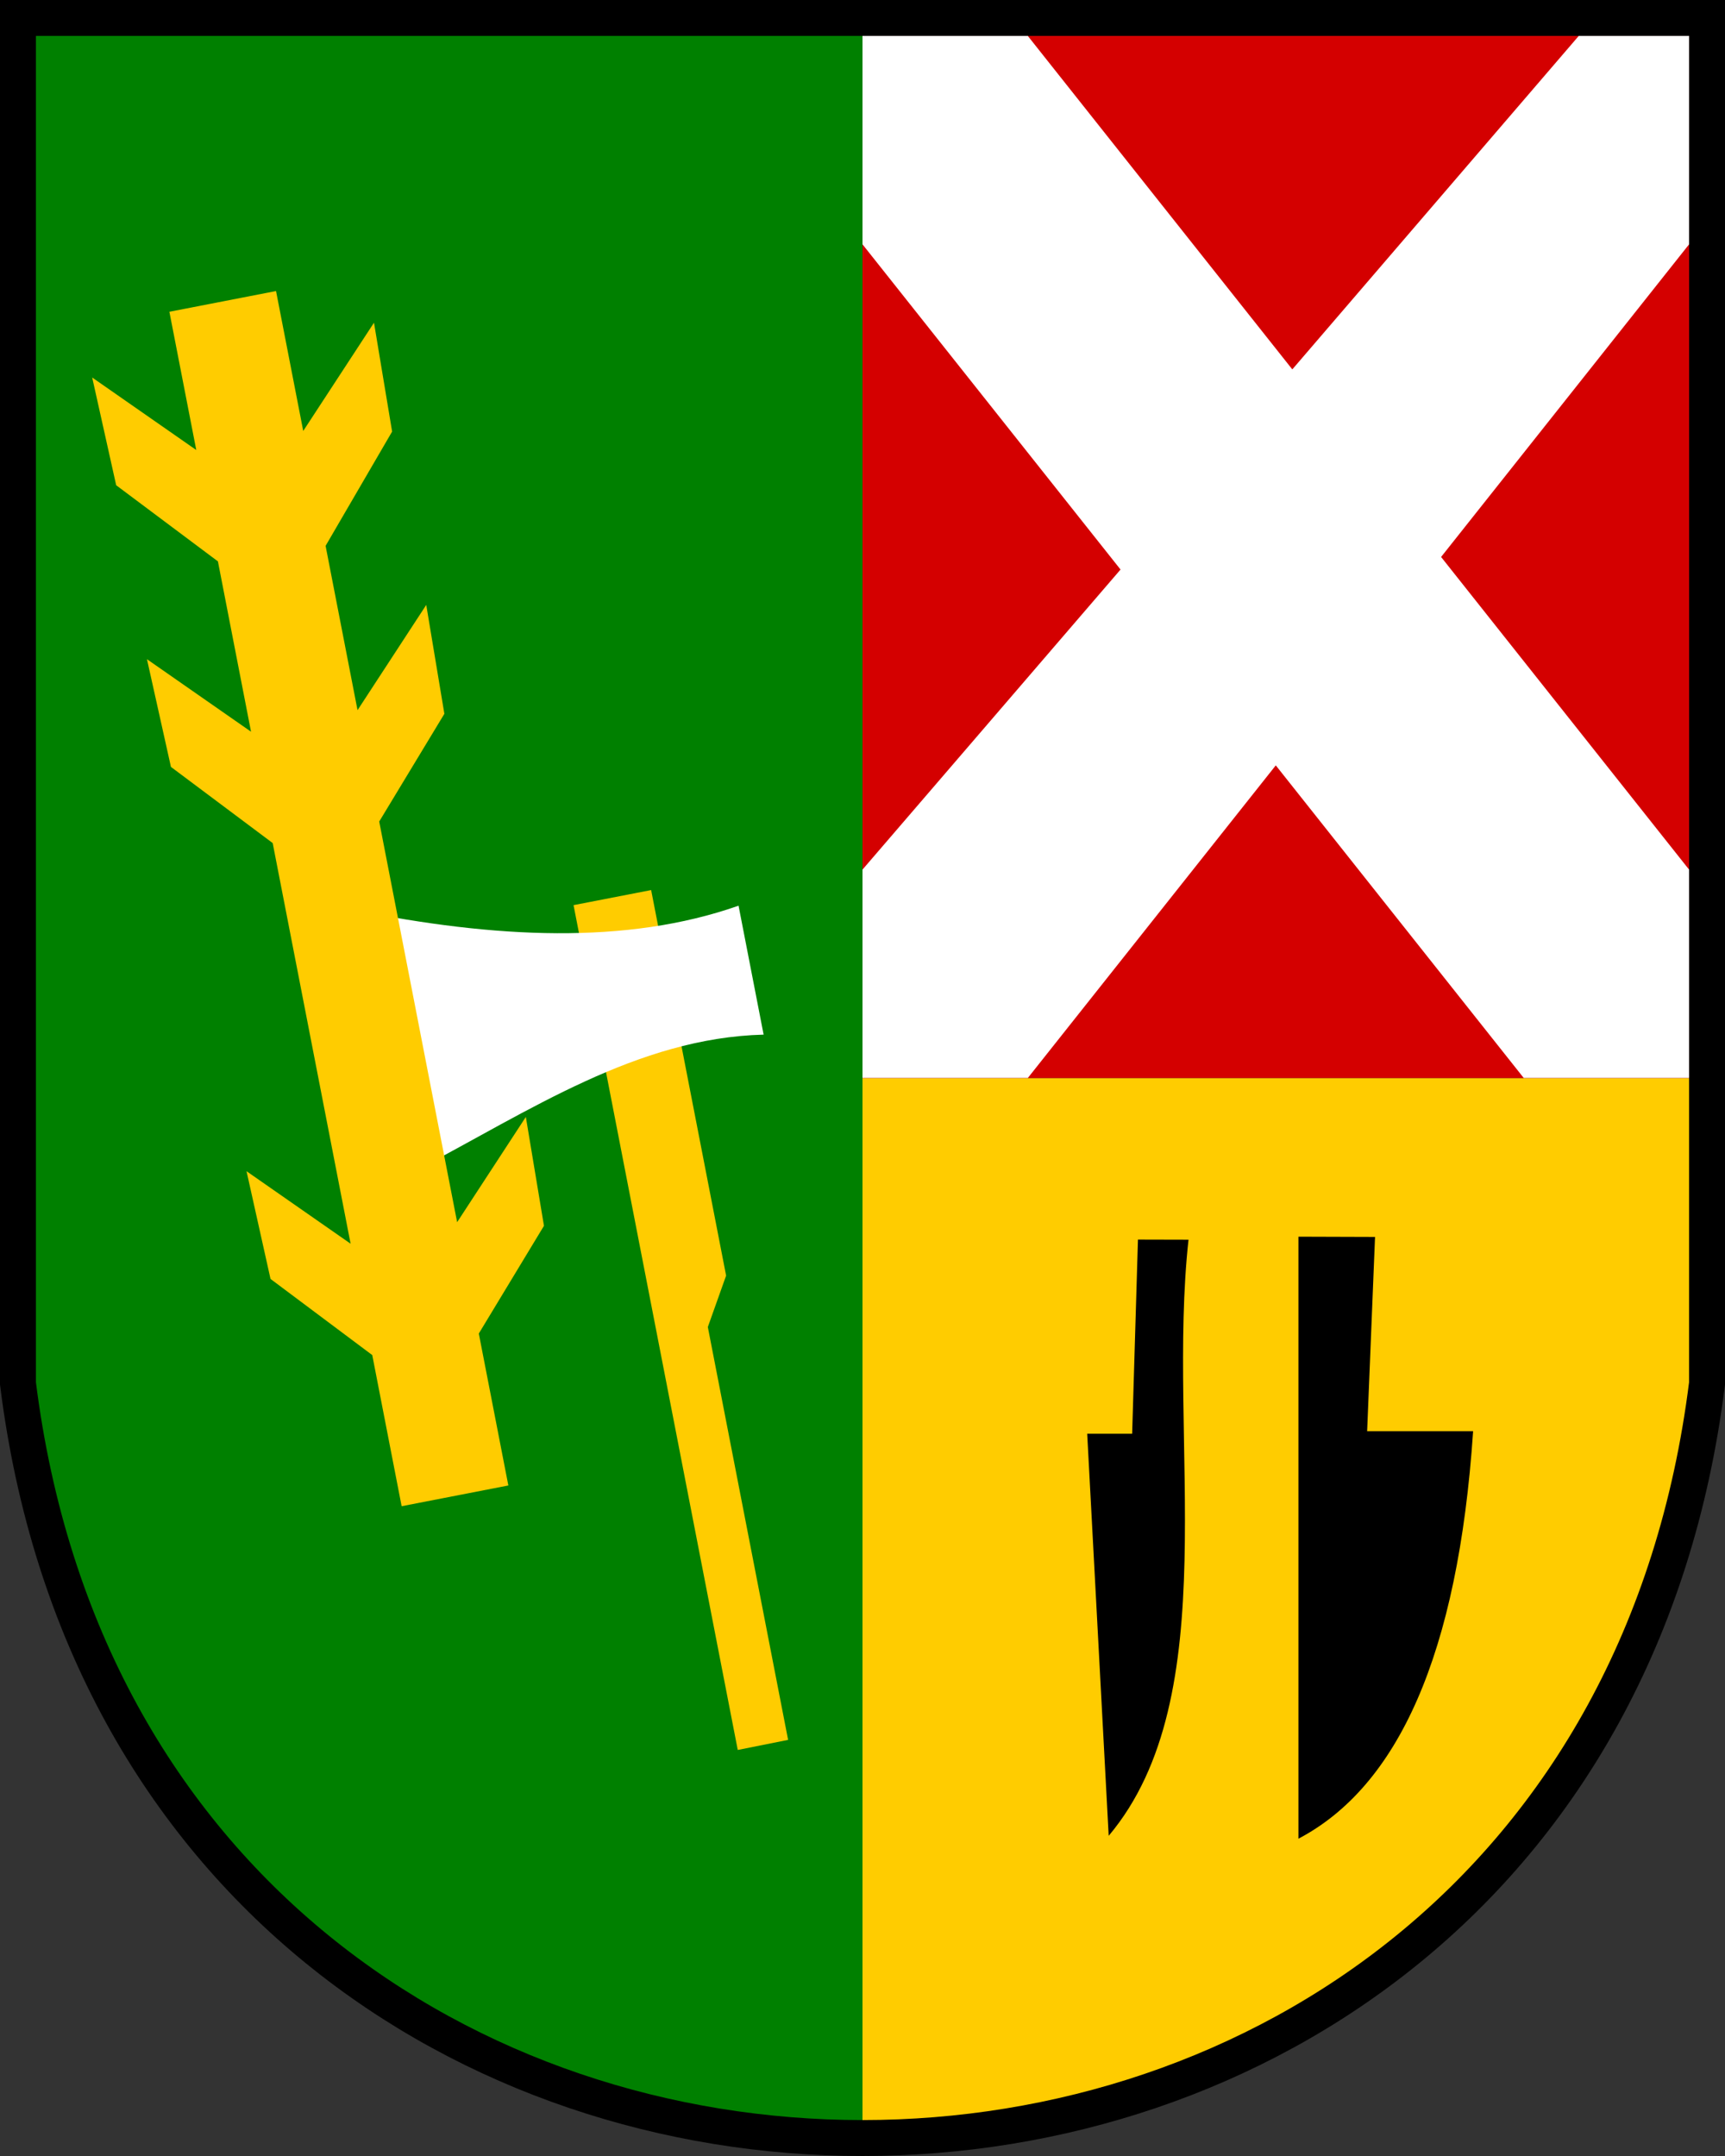 <?xml version="1.0" encoding="UTF-8" standalone="no"?>
<svg xmlns="http://www.w3.org/2000/svg" height="600" width="480" version="1.1">
 <rect width="100%" height="100%" fill="#333333" stroke="none"/>
 <path d="m5 5v380c17.5 140 126.2 210 235 210v-590z" fill="#008000"/>
 <path fill="#fc0" d="m240 300h230c22.48 215.3-114.9 285-230 300z"/>
 <path stroke="#000" stroke-width="10" fill="none" d="m5 5v380c35 280 435 280 470 0v-380z"/>
 <path d="m240 10h230v290h-230z" fill="#d40000"/>
 <path fill="#fff" d="m240 10v58l71.8 90.5-71.8 83.5v58h46l69-87 69 87h46v-58l-69-87 69-87v-58h-30.7l-79.7 92.8-73.6-92.8h-46z"/>
 <path d="m361.3 344.2v167.5c27.61-14.51 44.42-51.06 48.61-113.4h-29.49l2.2-54.07-21.31-0.069zm-44.65 0.756-1.616 54.04h-12.51l5.981 111.9c32.77-38.94 16.09-110 22.21-165.9l-14.06-0.034z"/>
 <path d="m219.3 484.2-22.34-114.9 5.088-14.3-20.86-107.3-21.59 4.195 45.69 235.1z" fill="#fc0"/>
 <path d="m98.31 253.2c39.36 7.941 76.07 9.794 107.2-1.15l6.974 35.88c-35.16 0.908-65.19 21.24-96.28 37.55z" fill="#FFF"/>
 <path d="m47.14 86.79 7.474 38.45-28.96-20.18 6.676 29.98 28.31 21.19 9.213 47.4-28.96-20.18 6.676 29.98 28.31 21.19 21.68 111.5-28.96-20.18 6.676 29.98 28.31 21.19 8.175 42.06 29.69-5.772-8.218-42.28 18.13-29.98-5.042-30.3-19.12 29.29-21.68-111.5 18.13-29.98-5.042-30.3-19.12 29.29-8.889-45.73 18.51-31.8-5.042-30.3-19.69 30.13-7.569-38.94-29.69 5.772z" fill="#fc0"/>
</svg>
